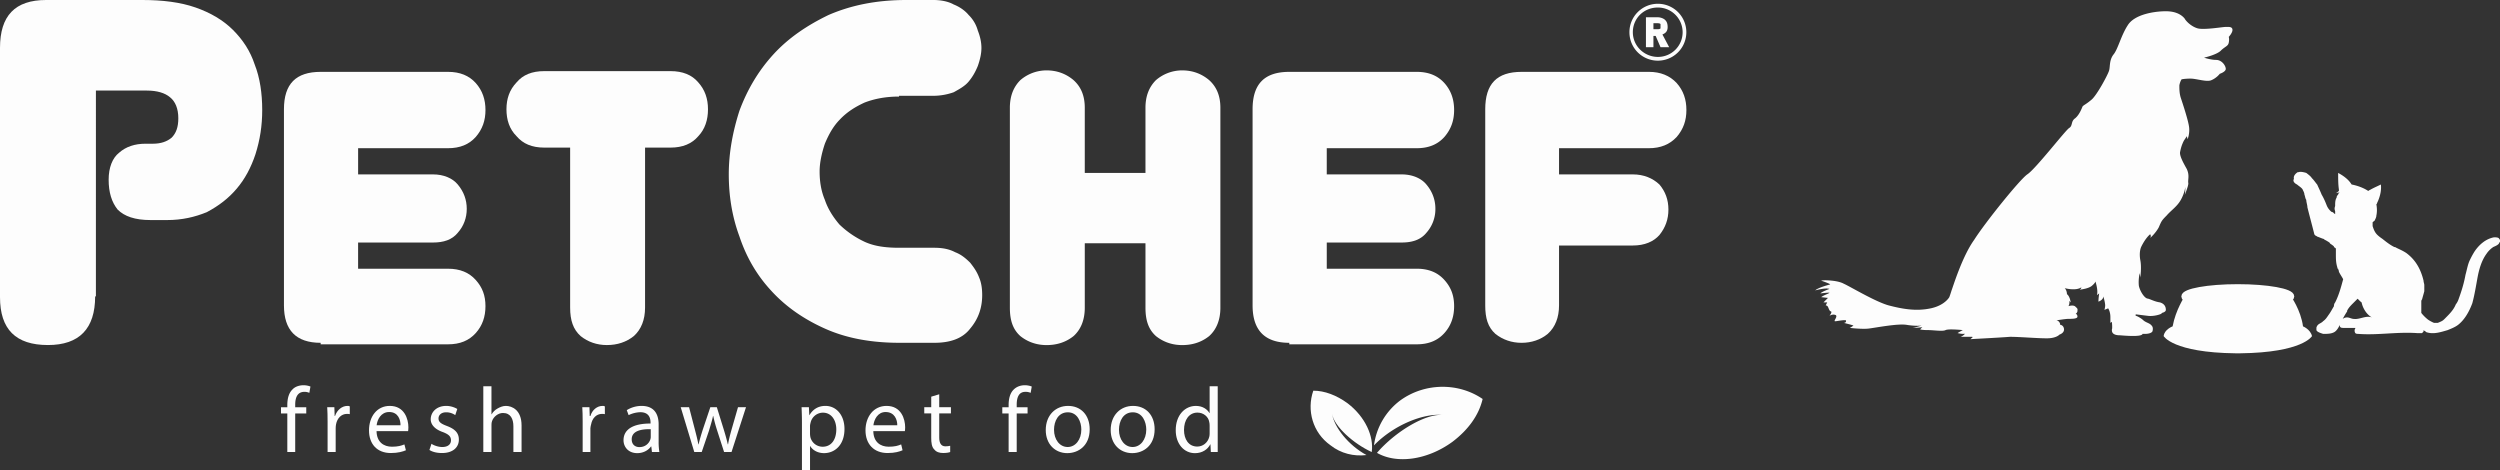 <svg xmlns="http://www.w3.org/2000/svg" width="271" height="51" viewBox="0 0 271 51"><rect x="0" y="0" width="271" height="51" fill="#333333" stroke="none"/><g><g><g><g><g><path fill="#fdfdfd" d="M236.48 8.602s.325-.081.975-.081c.65 0 1.786.406 2.274.163.57-.244.894-.684.894-.684s.65-.208.65-.534c0-.324-.407-.973-1.057-.973-.568 0-1.299-.243-1.299-.243s1.462-.325 1.869-.812c.486-.438.73-.438.811-.812.082-.405 0-.626 0-.626s.403-.428.403-.752c0-.406-.484-.325-.809-.325-.243 0-2.191.325-2.923.163-.65-.163-1.268-.73-1.462-1.086-.243-.293-.806-.78-2.03-.78-1.217 0-3.41.324-4.143 1.542-.73 1.135-1.054 2.596-1.542 3.163-.487.65-.325 1.38-.487 1.785-.162.487-1.299 2.597-1.868 3.083-.569.487-.812.568-.975.73-.081.163-.324.893-.811 1.298-.487.325-.245.812-.65 1.054-.406.244-3.654 4.463-4.547 5.031-.813.568-4.547 5.192-5.753 7.094-1.312 1.83-2.288 5.076-2.45 5.481-.162.519-.244.731-.244.731s-.487.893-2.03 1.216c-1.543.326-3.005.082-4.548-.323-1.462-.406-4.142-2.029-4.872-2.354-.732-.405-2.355-.405-2.436-.324 0 0 .974.324.974.407 0 0-1.3.323-1.624.647 0 0 1.136-.324 1.543-.161 0 0-.893.324-.974.487 0 0 .661-.082.893-.082h.082c0 .082-.65.275-.894.487l.731.081-.486.487h.406l-.163.325s.163 0 .244.162c.082.161.163.487.325.487.162.08-.162.485-.162.485s.324-.239.685-.08c.208.162-.198.568-.117.65 0 .08.893-.164 1.217-.082 0 0 .082.273-.243.273 0 0 .894.214 1.057.293 0 0-.326.245-.408.245-.082 0 1.3.162 2.03.082.731-.082 3.168-.568 4.143-.406.974.162 1.624.08 1.624.08s-.813.245-.975.245c0 0 .672 0 1.056-.081l-.244.243s.163.081.86.081c.602 0 1.576.163 1.902 0 .324-.161 1.867 0 1.867 0s-.406.218-.568.325c0 0 .324.082.568.082h.082c.325-.082-.082.242-.325.322h1.219c.324 0-.407.325 0 .245 0 0 3.085-.162 4.141-.245 1.056 0 2.924.164 3.98.164s1.38-.405 1.38-.405.57-.164.488-.65c-.082-.406-.406-.406-.406-.406s0-.406-.407-.487c0 0 .974-.163 1.3-.163.405 0 .974 0 .974-.243A.34.34 0 0 0 225 34s.113 0 .195-.247c0-.244.081-.244-.195-.487-.212-.266-.78-.08-.78-.08s.163-.245.082-.57l.163.163s-.082-.65-.407-.894c0 0 0-.406-.244-.649 0 0 1.186.325 1.786-.081 0 0 .081.081-.162.244 0 0 .894-.082 1.299-.399.406-.332.406-.494.406-.494s.326.973.163 1.494l.244-.195s-.081.567-.081.892c0 0 .531-.163.531-.568 0 0 .2.649.2.974 0 .243-.082.486-.082.486l.406-.163s.243.326.243.973V35l.163-.113s.07.73 0 .81c0 .164-.081.65.893.65.975.081 2.356.161 2.437-.161 0 0 .812.081 1.056-.245 0 0 .162-.406-.081-.65-.235-.291-.57-.291-.894-.567-.244-.244-.73-.488-.811-.488-.082-.08 0-.16 0-.16l1.298.16c.65.082 1.381-.16 1.462-.236l.082-.087s.406-.082.406-.326c0-.243-.081-.648-.65-.81-.568-.082-.974-.325-1.3-.408-.324 0-.828-.73-.973-1.369-.082-.659.081-1.39.081-1.39s.064.326.064.488c0 0 .18-1.098 0-1.948-.145-.891.1-1.377.1-1.377s.406-.894.973-1.38c0 0 .163.162 0 .406 0 0 .57-.487.927-1.136.292-.663.292-.73.86-1.298.488-.57 1.14-.974 1.544-1.704a4.25 4.25 0 0 0 .487-1.38s0 .72-.081.893c0 0 .406-.974.406-1.298-.08-.406.163-.811-.162-1.542-.406-.73-.811-1.46-.731-1.866.082-.405.163-.73.407-1.216l.324-.488.082.324s.244-.567.163-1.297c-.082-.73-.732-2.678-.894-3.164-.162-.487-.162-.974-.162-1.38.075-.401.238-.645.238-.645"/></g><g><path fill="#fdfdfd" d="M249 20c.231.208.556.37.637.613.081.162.163.324.163.488.08.162.08.405.2.567 0 .244.124.568.124.81.244.975.487 1.867.732 2.84 0 .082.081.163.081.163.063.081.162.081.243.163.245.081.407.163.65.243.082 0 .17.113.17.113.154.05.236.13.399.212.082.081.163.081.163.163.081.082.243.162.325.243.113.081.113.081.113.163.13.082.13.082.21.162v.649c0 .487 0 .892.163 1.408 0 .052 0 .134.082.134 0 .08.082.16.082.324.162.325.325.542.463.81-.22.812-.463 1.732-.87 2.516-.13.163-.13.325-.13.406-.195.324-.357.649-.601.974-.163.243-.324.485-.569.649-.162.187-.406.244-.568.406-.082.08-.163.244-.163.324v.243c.081.214.487.325.731.407.487 0 1.057 0 1.38-.324.163-.163.326-.406.407-.65.245-.486.487-.974.812-1.46v-.081c.162-.325.407-.569.65-.811l.487-.488.163.163c.081.081.162.162.271.244.135.648.54 1.298 1.11 1.622-.65-.243-1.3.243-1.95.162-.244 0-.488-.162-.732-.162-.428 0-.73.325-.812.731 0 .082 0 .243.082.324.082.081.245.081.302.081h1.322c0 .082-.082.162-.082.244 0 .082 0 .212.082.324.082.082.244.082.325.082 2.111.161 4.223-.244 6.415-.082h.488c.082-.112.163-.112.163-.242v-.082c.081.082.162.082.287.212.77.276 1.581 0 2.312-.212.406-.162.812-.324 1.137-.567.731-.57 1.218-1.46 1.551-2.353.236-.868.398-1.868.56-2.76.163-.893.44-1.866.975-2.595a2.7 2.7 0 0 1 .731-.731c.163-.082.406-.163.569-.324.081-.083.081-.164.165-.245v-.162c0-.051 0-.051-.084-.162-.082-.162-.325-.162-.568-.162-.895.162-1.625.81-2.113 1.541a9.221 9.221 0 0 0-.487.892c-.244.488-.324 1.055-.487 1.624-.162.892-.406 1.702-.732 2.595a1.924 1.924 0 0 1-.323.621c-.206.515-.57.922-.975 1.327-.081.08-.231.243-.325.323-.163.163-.407.245-.65.35h-.406a3.556 3.556 0 0 1-.65-.35 4.254 4.254 0 0 1-.731-.729v-.488-.73c0-.081 0-.162.082-.243.08-.325.162-.569.243-.894v-.325V31v-.083c0-.163-.081-.325-.081-.487-.406-1.703-1.219-2.514-1.868-3.002-.488-.325-.974-.487-1.219-.649h-.081c-.487-.244-.893-.569-1.3-.893-.245-.162-.568-.406-.73-.648-.163-.238-.244-.487-.324-.73v-.164-.243c.08-.101.242-.163.242-.244.082-.163.163-.325.163-.486.082-.371.082-.813 0-1.218.082-.081.082-.153.082-.153.322-.66.488-1.389.407-2-.407.206-.813.369-1.22.611-.08 0-.08.08-.162.08-.487-.322-1.136-.566-1.786-.691l-.082-.12c-.325-.486-.893-.88-1.38-1.135 0 .568 0 1.255.081 1.784v.162c-.082.082-.163.163-.325.244l.406-.081c-.08.081-.162.146-.162.244-.082.081-.163.162-.163.324-.162.245-.162.578-.162.893 0 .081-.13.243 0 .567V23.208c-.13-.081-.13-.081-.243-.208-.163 0-.244-.118-.326-.198a1.706 1.706 0 0 1-.325-.487c-.161-.405-.324-.81-.568-1.216-.162-.407-.325-.73-.488-1.099-.18-.2-.323-.444-.568-.686-.162-.244-.406-.406-.612-.57-.282-.08-.606-.161-.85-.08h-.081c-.243.161-.487.405-.406.73-.163.246.08.489.337.606"/></g><g><path fill="#fdfdfd" d="M236.813 32.133s-.974 1.46-1.299 3.244c0 0-.893.325-.974 1.056 0 0 .974 1.785 7.796 1.866h.489c6.821-.081 7.795-1.866 7.795-1.866-.162-.73-.974-1.056-.974-1.056-.244-1.784-1.3-3.244-1.3-3.244l-5.52-.133h-.49z"/></g><g><path fill="#fdfdfd" d="M236.81 32.135c0-.569 2.6-1.055 5.848-1.055 3.25 0 5.847.486 5.847 1.055 0 .568-2.598 1.055-5.847 1.055-3.249-.082-5.848-.487-5.848-1.055"/></g><g><path fill="none" stroke="#fdfdfd" stroke-miterlimit="20" stroke-width=".55" d="M242.578 33.19c3.23 0 5.847-.472 5.847-1.055s-2.618-1.055-5.847-1.055c-3.23 0-5.848.472-5.848 1.055s2.618 1.055 5.848 1.055z"/></g><g><path fill="#fdfdfd" d="M245.738 31.807c.262 0 .487.08.569.193.082 0 .082.05.245.05.243.081 1.055.406 1.055.406s-2.517.544-6.09.487c-2.437-.082-3.737-.487-3.737-.487s.407-.456.57-.569c0-.243.243-.406.65-.406.324 0 .648.163.648.406.082-.08.244-.08.406-.08h.245c0-.245.244-.407.65-.407.243 0 .487.081.568.244h.082c.082 0 .163 0 .244.081.08-.163.324-.244.569-.244.244 0 .486.081.588.244h.142c.082-.163.325-.324.57-.324.288 0 .486.08.568.244h.162c.081 0 .245 0 .325.081.082-.163.325-.325.569-.325.078.08.321.161.402.406"/></g></g></g><g><path fill="#fdfdfd" d="M10.314 32.129c0 3.488-1.705 5.273-5.117 5.273C1.706 37.402 0 35.698 0 32.211V5.192C0 1.704 1.625 0 5 0h10.43c2.193 0 4.142.244 5.767.812 1.623.567 3.004 1.378 4.06 2.434C26.313 4.3 27.125 5.518 27.612 7c.569 1.438.812 3.142.812 4.927 0 1.703-.243 3.246-.73 4.787-.488 1.46-1.137 2.678-2.03 3.732-.893 1.055-1.95 1.866-3.25 2.554-1.298.53-2.68.854-4.303.854h-1.786c-1.706 0-2.842-.406-3.574-1.136-.65-.811-.974-1.865-.974-3.245 0-1.298.406-2.352 1.137-2.921.73-.65 1.705-.973 2.842-.973h.813c.893 0 1.543-.245 2.03-.65.487-.487.73-1.136.73-2.11 0-1.054-.329-1.819-.893-2.272-.568-.486-1.436-.73-2.517-.73h-5.523V32.13h-.082z"/></g><g><path fill="#fdfdfd" d="M34.76 37.16c-2.68 0-3.98-1.38-3.98-4.056V11.846c0-2.758 1.3-4.056 3.98-4.056h13.805c1.3 0 2.275.405 3.005 1.21.73.818 1.055 1.792 1.055 2.928 0 1.135-.324 2.072-1.055 2.92-.73.812-1.705 1.217-3.005 1.217H38.82v2.84h8.122c1.137 0 2.111.406 2.68 1.095.65.771.974 1.664.974 2.638 0 .973-.325 1.866-.974 2.596C49 26 48.078 26.29 46.94 26.29h-8.122v2.84h9.746c1.3 0 2.275.406 3.005 1.217.73.81 1.055 1.705 1.055 2.84 0 1.135-.324 2.108-1.055 2.92-.73.811-1.705 1.218-3.005 1.218H34.76z"/></g><g><path fill="#fdfdfd" d="M69.924 33.348c0 1.297-.406 2.352-1.218 3.083-.812.65-1.786.973-2.924.973-1.056 0-2.03-.323-2.842-.973-.811-.73-1.137-1.703-1.137-3.083V16H59c-1.339 0-2.313-.42-3-1.231-.775-.769-1.1-1.769-1.1-2.922 0-1.136.325-2.11 1.1-2.92.687-.812 1.661-1.217 3-1.217h13.685C74 7.71 75 8.115 75.69 8.927c.731.812 1.056 1.784 1.056 2.92 0 1.153-.325 2.153-1.056 2.922C75 15.58 74 16 72.685 16h-2.76z"/></g><g><path fill="#fdfdfd" d="M132.29 33.35c0 1.297-.406 2.353-1.218 3.083-.813.65-1.787.974-2.924.974-1.056 0-2.03-.324-2.842-.974-.812-.73-1.137-1.703-1.137-3.082v-6.978h-6.579v6.978c0 1.296-.405 2.352-1.218 3.082-.811.65-1.786.974-2.923.974-1.055 0-2.03-.324-2.842-.974-.812-.73-1.137-1.703-1.137-3.082V11.687c0-1.298.407-2.271 1.137-3.002a4.351 4.351 0 0 1 2.842-1.055c1.137 0 2.112.37 2.923 1.055.813.731 1.218 1.704 1.218 3.002v7.059h6.579v-7.059c0-1.298.406-2.271 1.137-3.002a4.351 4.351 0 0 1 2.842-1.055c1.137 0 2.112.37 2.924 1.055.811.731 1.218 1.704 1.218 3.002z"/></g><g><path fill="#fdfdfd" d="M139.76 37.16c-2.68 0-3.98-1.38-3.98-4.056V11.846c0-2.758 1.3-4.056 3.98-4.056h13.806c1.3 0 2.274.405 3.004 1.21.731.818 1.056 1.792 1.056 2.928 0 1.135-.325 2.072-1.056 2.92-.73.812-1.705 1.217-3.004 1.217h-9.746v2.84h8.12c1.138 0 2.112.406 2.681 1.095.65.771.975 1.664.975 2.638a3.83 3.83 0 0 1-.975 2.596c-.621.766-1.543 1.055-2.68 1.055h-8.12v2.84h9.745c1.3 0 2.274.406 3.004 1.217.731.81 1.056 1.705 1.056 2.84 0 1.135-.325 2.108-1.056 2.92-.73.811-1.705 1.218-3.004 1.218H139.76v-.163z"/></g><g><path fill="#fdfdfd" d="M169 33.104c0 1.297-.407 2.353-1.22 3.084-.78.648-1.78.973-2.842.973-1.055 0-2.03-.325-2.842-.973-.812-.731-1.096-1.705-1.096-3.084V11.846c0-2.758 1.258-4.056 3.94-4.056h13.805C180 7.79 181 8.195 181.75 9c.732.818 1.056 1.792 1.056 2.928 0 1.135-.324 2.072-1.056 2.92-.749.812-1.749 1.217-3.004 1.217H169v2.84h8c1.177 0 2.151.406 2.882 1.095.65.771.975 1.664.975 2.72 0 1.053-.326 1.946-.975 2.757-.65.73-1.624 1.136-2.882 1.136h-8v6.491z"/></g><g><path fill="#fdfdfd" d="M97.454 10.468c-1.454 0-2.68.244-3.735.65-1.057.486-1.95 1.054-2.719 1.882-.693.713-1.18 1.605-1.585 2.58-.325.972-.569 2.027-.569 3.002 0 1.055.154 2.108.569 3.083.324.974.893 1.866 1.585 2.676a10.03 10.03 0 0 0 2.719 1.867c1.056.486 2.281.65 3.735.65h3.817c.894 0 1.625.142 2.274.485.65.244 1.138.657 1.624 1.136.407.521.731.973.975 1.622.244.568.325 1.217.325 1.899 0 1.347-.407 2.564-1.3 3.618-.812 1.055-2.112 1.542-3.898 1.542h-3.735c-3.086 0-5.766-.487-8.121-1.542-2.355-1.055-4.304-2.434-5.847-4.139-1.568-1.702-2.68-3.65-3.41-5.84C79.344 23.447 79 21.176 79 18.905c0-2.354.427-4.626 1.157-6.905.843-2.264 2.03-4.292 3.655-6.078 1.623-1.785 3.654-3.164 6.01-4.3C92.257.569 95 0 98.266 0h2.924c.809 0 1.624.163 2.192.487.617.243 1.219.65 1.617 1.136a3.75 3.75 0 0 1 1 1.704c.226.568.388 1.216.388 1.866 0 .65-.163 1.298-.388 1.948-.262.649-.587 1.217-1 1.703-.4.488-1 .812-1.617 1.156a6.7 6.7 0 0 1-2.192.386h-3.735v.082z"/></g><g><path fill="#fdfdfd" d="M179.717.815a2.682 2.682 0 0 1 2.68 2.678 2.673 2.673 0 0 1-2.68 2.677C178.255 6.17 177 5 177 3.493 177 2 178.174.815 179.717.815zm0 5.76a3.082 3.082 0 1 0 0-6.165 3.076 3.076 0 0 0-3.087 3.083 3.076 3.076 0 0 0 3.087 3.083z"/></g><g><path fill="#fdfdfd" d="M180.937 5.116H180l-.525-1.218h-.243v1.218h-.812V1.87h1.298c.282 0 .65.13.812.324.163.163.244.407.244.731 0 .407-.162.65-.568.812zM180 2.843V2.6c-.12-.082-.2-.082-.282-.082h-.486v.65h.486c.082 0 .162 0 .282-.082v-.243z"/></g><g><g><path fill="#fdfdfd" d="M31.145 49v-4.183h-.685v-.673h.685v-.231c0-.684.15-1.309.564-1.7.291-.322.775-.453 1.188-.453.312 0 .584.07.755.141l-.12.684a1.274 1.274 0 0 0-.532-.11c-.787 0-1 .663-1 1.407v.262h1.199v.673H32V49z"/></g><g><path fill="#fdfdfd" d="M35.51 45.66c0-.574-.01-1.067-.04-1.52h.775l.031.955h.04c.222-.653.755-1.095 1.35-1.095.1 0 .171 0 .251.06v.835c-.09-.02-.18-.03-.302-.03-.615 0-1.067.473-1.188 1.135-.02.122-.04.263-.04.414V49h-.876v-3.34z"/></g><g><path fill="#fdfdfd" d="M40.826 46.101c.07-.613.464-1.438 1.36-1.438.996 0 1.238.875 1.228 1.438zm3.413.634c.01-.09.03-.231.03-.412 0-.895-.423-2.323-2.014-2.323C40.835 44 40 45.187 40 46.655c0 1.469.866 2.454 2.366 2.454.776 0 1.31-.16 1.634-.301l-.163-.634c-.332.14-.714.25-1.349.25-.885 0-1.651-.492-1.671-1.69z"/></g><g><path fill="#fdfdfd" d="M46.772 48.104c.228.17.725.352 1.168.352.644 0 .946-.322.946-.725 0-.421-.252-.653-.886-.896-.896-.31-1.31-.835-1.31-1.377 0-.785.635-1.458 1.682-1.458.493 0 .926.17 1.198.332l-.222.668a1.685 1.685 0 0 0-.996-.306c-.524 0-.816.306-.816.664 0 .403.292.583.927.825.845.322 1.278.744 1.278 1.468 0 .856-.664 1.458-1.822 1.458-.533 0-1.027-.109-1.369-.332z"/></g><g><path fill="#fdfdfd" d="M52.39 41.87h.885v3.037h.02c.142-.25.363-.472.635-.623.262-.15.574-.284.906-.284.654 0 1.701.435 1.701 2.115V49h-.885v-2.785c0-.784-.292-1.448-1.128-1.448-.524 0-1.027.402-1.187.884-.05.121-.06.252-.06.423V49h-.886v-7.13z"/></g><g><path fill="#fdfdfd" d="M63.16 45.66c0-.574-.01-1.067-.04-1.52h.775l.031.955H64c.188-.653.721-1.095 1.316-1.095.1 0 .17 0 .251.06v.835c-.09-.02-.18-.03-.302-.03-.624 0-1.067.473-1.188 1.135-.02.122-.077.263-.077.414V49h-.84v-3.34z"/></g><g><path fill="#fdfdfd" d="M70.541 46.524v.846c0 .09-.02.19-.05.281-.14.412-.543.815-1.178.815-.454 0-.836-.272-.836-.845 0-.946 1.098-1.116 2.064-1.097zm.13 2.476h.805a6.668 6.668 0 0 1-.08-1.159V46c0-1-.396-2-1.853-2-.614 0-1.198.201-1.6.463l.2.537a3.088 3.088 0 0 1 1.27-.316c.995 0 1.106.724 1.106 1.127v.1c-1.882-.01-2.929.634-2.929 1.81 0 .705.504 1.399 1.49 1.399.695 0 1.22-.343 1.49-.725h.031z"/></g><g><path fill="#fdfdfd" d="M74.695 44.14l.644 2.474c.141.543.272 1.046.363 1.55h.03c.11-.494.268-1.017.433-1.54L77 44.14h.705l.755 2.435c.18.583.322 1.096.433 1.589h.03c.077-.494.212-1.006.373-1.58L80 44.14h.867L79.297 49h-.806l-.745-2.315a16.145 16.145 0 0 1-.433-1.6h-.02c-.12.584-.293 1.087-.442 1.61L76.065 49h-.805l-1.47-4.86z"/></g><g><path fill="#fdfdfd" d="M87.805 47v-.809c0-.12.031-.25.06-.362a1.381 1.381 0 0 1 1.34-1.096c.937 0 1.45.835 1.45 1.81 0 1.117-.544 1.882-1.48 1.882a1.363 1.363 0 0 1-1.329-1.036c-.02-.111-.04-.231-.04-.389zm-.874-1.271V51h.876v-2.646h.02c.292.483.856.765 1.5.765 1.147 0 2.215-.865 2.215-2.615C91.542 45 90.655 44 89.477 44c-.796 0-1.369.382-1.731 1h-.02l-.04-.86h-.796c.02.462.04.965.04 1.589z"/></g><g><path fill="#fdfdfd" d="M94.677 46.101c.07-.613.463-1.438 1.323-1.438 1 0 1.275.875 1.264 1.438zm3.412.634c.01-.09.03-.231.03-.412 0-.895-.423-2.323-2.014-2.323-1.42 0-2.285 1.187-2.285 2.655 0 1.469.896 2.454 2.396 2.454.784 0 1.31-.16 1.622-.301l-.151-.634c-.332.14-.687.25-1.349.25-.885 0-1.651-.492-1.671-1.69z"/></g><g><path fill="#fdfdfd" d="M101.812 42.74v1.398h1.268v.673h-1.268v2.626c0 .563.188.945.664.945.231 0 .403-.03.524-.06V49c-.142.057-.413.106-.756.106-.413 0-.745-.106-.956-.372-.288-.262-.343-.734-.343-1.267V44.81h-.755v-.673h.756V43z"/></g><g><path fill="#fdfdfd" d="M109.335 49v-4.183h-.685v-.673h.685v-.231c0-.684.15-1.309.564-1.7.332-.322.775-.453 1.188-.453.312 0 .584.07.755.141l-.12.684a1.323 1.323 0 0 0-.564-.11c-.755 0-.947.663-.947 1.407v.262h1.178v.673h-1.178V49z"/></g><g><path fill="#fdfdfd" d="M115.756 44.694c1.047 0 1.46 1.046 1.46 1.87 0 1.097-.635 1.892-1.48 1.892-.866 0-1.48-.806-1.48-1.871 0-.925.453-1.891 1.5-1.891zm.02-.694c-1.349 0-2.416 1-2.416 2.615 0 1.539 1.017 2.505 2.336 2.505 1.178 0 2.426-.785 2.426-2.585 0-1.535-.947-2.535-2.345-2.535z"/></g><g><path fill="#fdfdfd" d="M122.796 44.694c1.047 0 1.46 1.046 1.46 1.87 0 1.097-.635 1.892-1.48 1.892-.866 0-1.48-.806-1.48-1.871 0-.925.453-1.891 1.5-1.891zm.02-.694c-1.349 0-2.416 1-2.416 2.615 0 1.539 1.017 2.505 2.336 2.505 1.178 0 2.426-.785 2.426-2.585 0-1.535-.947-2.535-2.345-2.535z"/></g><g><path fill="#fdfdfd" d="M131.124 46.125V47c0 .11-.01.231-.04.352-.16.648-.705 1.056-1.298 1.056-.957 0-1.44-.814-1.44-1.8 0-1.078.543-1.882 1.46-1.882.663 0 1.194.462 1.277 1.027.03.11.04.247.04.372zm.876-4.254h-.876v2.907h-.02c-.221-.392-.725-.778-1.47-.778-1.187 0-2.194 1-2.184 2.648 0 1.478.906 2.475 2.084 2.475.795 0 1.389-.413 1.66-.956h.02l.04.833H132v-7.13z"/></g></g><g><path fill="#fdfdfd" d="M151.782 43.411a7.25 7.25 0 0 0-2.842 4.868c2.112-2.191 5.441-3.57 7.634-3.279-1.95-.292-5.36 1.818-7.31 4.09 2.112 1.218 5.442.811 8.204-1.216 1.705-1.299 2.842-2.874 3.248-4.625-2.6-1.785-6.254-1.785-8.934.162z"/></g><g><path fill="#fdfdfd" d="M146.097 43.73c-1.218-.894-2.517-1.38-3.735-1.38-.731 2.108-.082 4.544 1.868 5.923 1.136.893 2.517 1.217 3.897 1.055-1.949-1.055-3.49-3.002-3.735-4.463.244 1.38 2.355 3.245 4.304 4.135.243-1.7-.696-3.81-2.599-5.27z"/></g></g></g></svg>